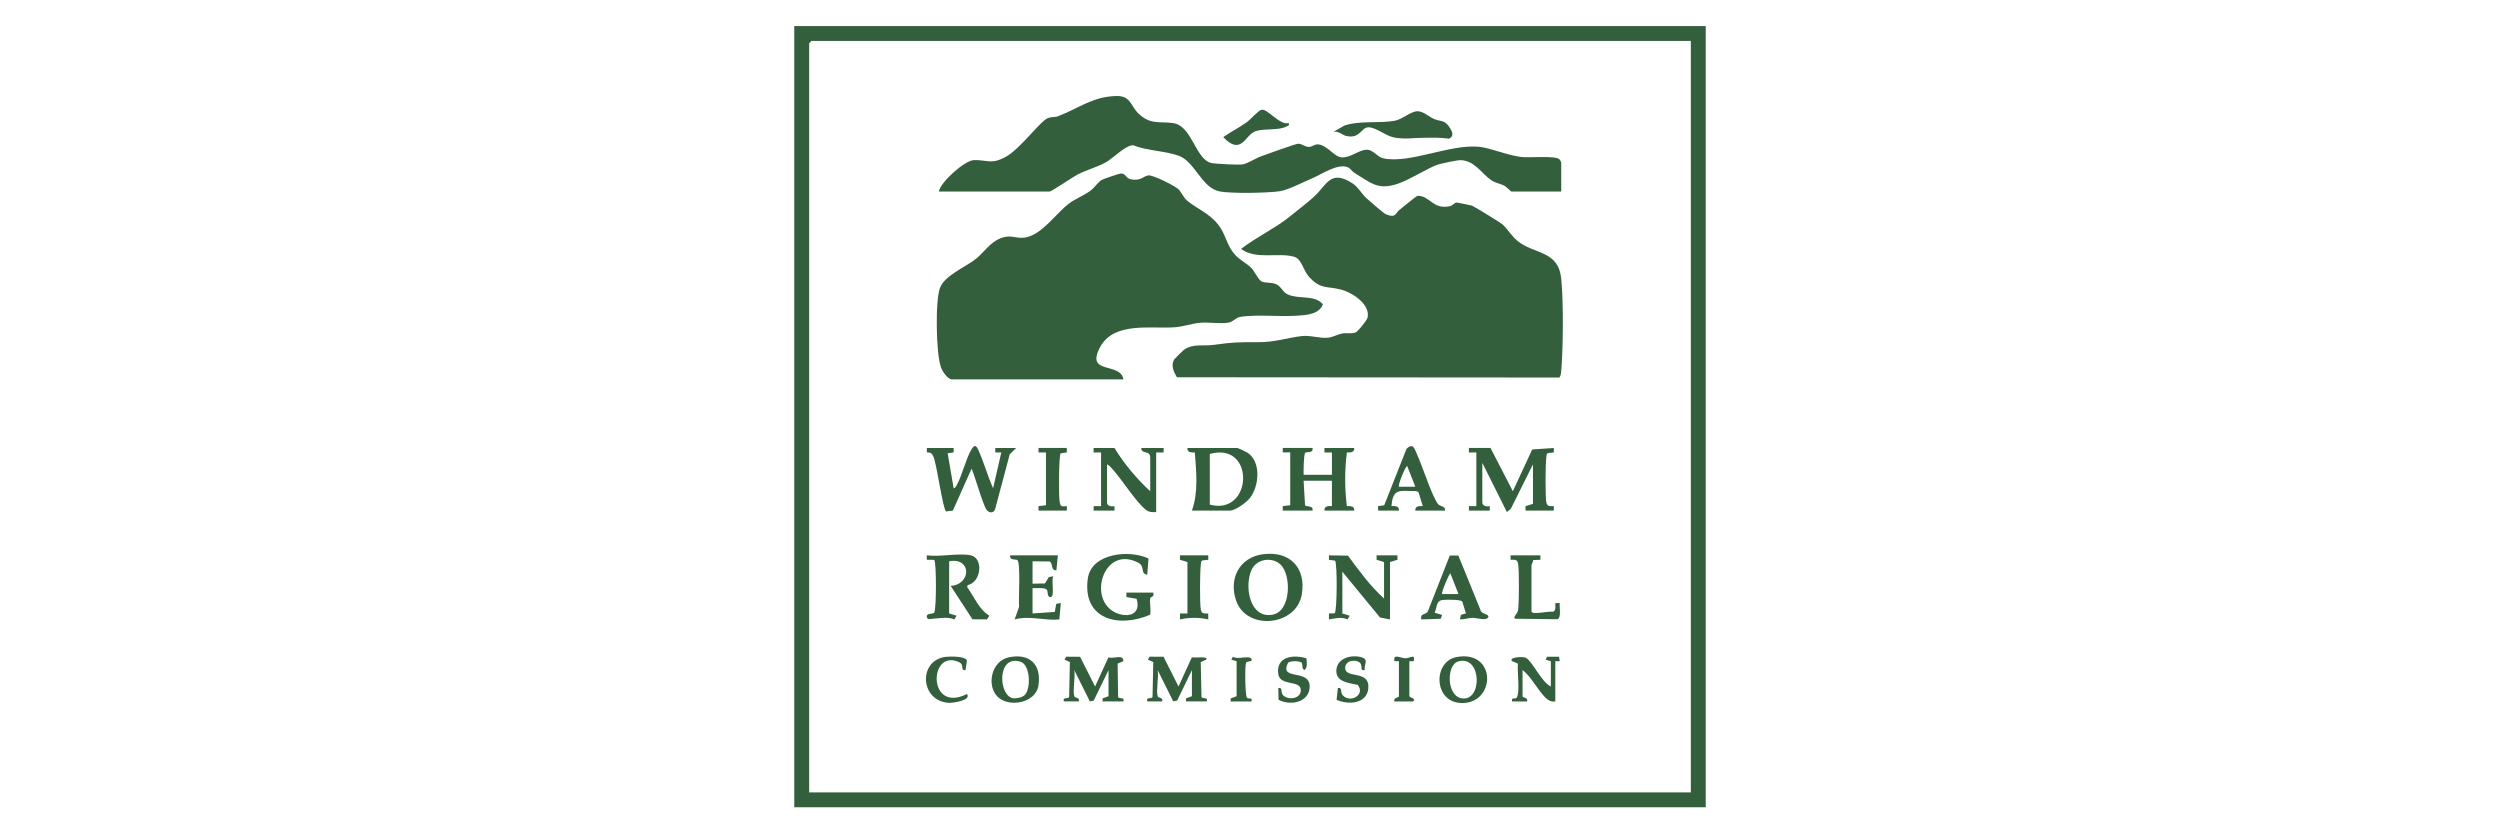 <?xml version="1.0" encoding="UTF-8"?> <svg xmlns="http://www.w3.org/2000/svg" width="192" height="64" viewBox="0 0 192 64" fill="none"><g clip-path="url(#clip0_6853_33994)"><path d="M131 2V62H61V2H131ZM129.856 3.145H62.315L62.144 3.317V60.855H129.856V3.145Z" fill="#335F3C"></path><path d="M107.476 16.122C107.692 15.957 108.777 15.044 108.865 15.041C109.812 15.007 110.039 16.133 111.36 15.831C111.56 15.785 111.724 15.565 111.841 15.555C111.903 15.549 112.946 15.758 113.049 15.791C113.18 15.832 115.25 17.108 115.387 17.229C115.772 17.57 116.085 18.124 116.529 18.491C117.823 19.559 119.681 19.198 119.904 21.41C120.08 23.146 120.053 26.637 119.91 28.398C119.893 28.607 119.893 28.818 119.763 28.995L90.388 28.973C90.135 28.559 89.908 28.063 90.179 27.603C90.206 27.557 90.867 26.905 90.926 26.863C91.633 26.369 92.431 26.593 93.183 26.489C94.685 26.28 95.109 26.275 96.623 26.279C97.928 26.284 98.815 25.952 99.943 25.813C100.655 25.726 101.348 26.006 102.008 25.934C102.343 25.897 102.697 25.692 103.064 25.616C103.411 25.545 103.817 25.663 104.119 25.527C104.3 25.446 104.992 24.586 105.034 24.382C105.239 23.346 103.827 22.446 102.956 22.23C101.871 21.961 101.412 22.24 100.516 21.239C100.081 20.753 99.975 19.897 99.403 19.724C98.197 19.36 96.484 19.978 95.314 19.118C96.433 18.24 97.868 17.576 98.963 16.703C99.535 16.248 100.325 15.632 100.856 15.163C101.904 14.243 102.134 12.953 103.882 14.089C104.306 14.365 104.594 14.909 104.933 15.213C105.17 15.426 106.256 16.379 106.437 16.454C107.23 16.784 107.145 16.372 107.476 16.122Z" fill="#335F3C"></path><path d="M73.067 29.137C72.735 29.065 72.384 28.527 72.269 28.219C71.888 27.209 71.81 23.055 72.201 22.086C72.592 21.117 74.202 20.497 74.994 19.844C75.597 19.349 76.022 18.617 76.871 18.289C77.64 17.993 77.959 18.326 78.66 18.25C79.963 18.11 81.1 16.382 82.103 15.626C82.579 15.268 83.243 15.02 83.751 14.642C84.045 14.424 84.355 13.951 84.633 13.808C84.785 13.729 85.975 13.316 86.108 13.323C86.543 13.348 86.407 13.754 87.021 13.796C87.698 13.842 87.787 13.54 88.194 13.469C88.517 13.413 90.21 14.255 90.509 14.539C90.703 14.725 90.928 15.197 91.117 15.361C91.857 16.008 92.831 16.343 93.542 17.228C94.15 17.986 94.184 18.828 94.86 19.573C95.24 19.993 95.755 20.22 96.12 20.601C96.365 20.859 96.615 21.436 96.85 21.588C97.147 21.78 97.572 21.641 97.99 21.821C98.441 22.013 98.456 22.414 98.91 22.617C99.769 23.003 100.955 22.614 101.599 23.369C101.356 23.984 100.75 24.128 100.161 24.2C98.608 24.389 96.656 24.112 95.263 24.335C94.893 24.395 94.706 24.721 94.336 24.78C93.694 24.884 92.851 24.732 92.171 24.788C91.549 24.84 90.875 25.087 90.228 25.134C88.381 25.268 85.548 24.68 84.489 26.658C83.329 28.824 86.059 27.767 86.278 29.139H73.067V29.137Z" fill="#335F3C"></path><path d="M72.095 14.71C72.263 13.942 74.101 12.322 74.784 12.297C75.808 12.259 76.118 12.672 77.258 12.036C78.372 11.416 79.871 9.319 80.472 9.071C80.736 8.962 81.011 9.019 81.246 8.93C82.869 8.314 83.901 7.409 85.762 7.373C86.833 7.352 86.842 8.143 87.417 8.702C88.347 9.607 89.033 9.304 90.098 9.453C91.575 9.659 91.813 12.32 93.088 12.529C93.449 12.588 95.13 12.682 95.458 12.621C95.84 12.55 96.44 12.146 96.885 11.991C97.282 11.852 99.533 11.027 99.714 11.037C100.016 11.052 100.231 11.284 100.516 11.283C100.801 11.282 100.961 11.048 101.263 11.091C101.982 11.194 102.457 12.035 103.032 12.085C103.699 12.144 104.375 11.495 104.979 11.499C105.487 11.503 105.762 12.063 106.261 12.165C108.289 12.578 111.315 11.073 113.561 11.269C114.439 11.346 115.831 11.957 116.887 12.062C117.491 12.121 119.407 11.946 119.757 12.222C119.792 12.249 119.903 12.452 119.903 12.477V14.71H116.071C116.035 14.71 115.684 14.333 115.505 14.246C115.177 14.086 114.87 14.069 114.535 13.843C113.787 13.342 113.269 12.336 112.179 12.3C111.931 12.292 110.637 12.563 110.381 12.656C109.568 12.949 108.32 13.785 107.352 14.111C105.806 14.633 105.29 14.041 104.011 13.271C103.84 13.166 103.718 12.937 103.517 12.849C102.751 12.515 101.482 13.397 100.764 13.7C100.125 13.969 98.927 14.587 98.314 14.682C97.398 14.826 94.555 14.878 93.662 14.7C92.285 14.425 91.775 12.43 90.552 11.972C89.53 11.589 88.081 11.581 87.017 11.155C86.417 11.158 85.498 12.156 84.906 12.48C84.25 12.841 83.439 13.047 82.746 13.409C82.39 13.595 80.758 14.709 80.613 14.709H72.091L72.095 14.71Z" fill="#335F3C"></path><path d="M114.472 34.405L116.187 37.726L117.674 34.518L119.334 34.406V34.748L118.871 34.798C118.748 34.884 118.772 35.017 118.756 35.143C118.688 35.67 118.668 38.117 118.76 38.584C118.827 38.919 119.032 38.875 119.333 38.87V39.213H117.159V38.87L117.731 38.697V35.663L116.038 39.064L115.73 39.327L113.842 35.548V38.583C113.842 38.864 114.174 38.924 114.415 38.869V39.213H112.813V38.869H113.384V34.747H112.811V34.403H114.47L114.472 34.405Z" fill="#335F3C"></path><path d="M73.239 34.405V34.748L72.78 34.806L73.24 37.496C73.382 37.485 73.431 37.338 73.489 37.232C73.904 36.475 74.165 35.283 74.587 34.552C74.794 34.194 74.942 34.134 75.119 34.52C75.561 35.48 75.838 36.533 76.27 37.497L76.9 34.748H76.44V34.405H78.041L77.547 34.89L76.417 39.134C76.29 39.435 75.95 39.405 75.764 39.146C75.463 38.724 74.74 36.112 74.609 36.009L73.18 39.214L72.658 39.28C72.409 39.104 71.954 35.702 71.695 35.093C71.578 34.818 71.499 34.748 71.186 34.742L71.179 34.407H73.237L73.239 34.405Z" fill="#335F3C"></path><path d="M100.804 34.405C100.882 34.833 100.327 34.688 100.247 34.763C100.118 34.882 100.109 36.198 100.118 36.466H102.291V34.748H101.718V34.405H104.005C104.039 34.765 103.703 34.749 103.439 34.753C103.267 36.117 103.268 37.501 103.439 38.864C103.703 38.868 104.039 38.852 104.005 39.213H101.718C101.677 38.868 102.036 38.843 102.29 38.869V36.922H100.117L100.226 38.795C100.302 38.958 100.889 38.782 100.803 39.213H98.515V38.869L99.089 38.803V34.746H98.515V34.402H100.804V34.405Z" fill="#335F3C"></path><path d="M91.539 39.214C92.047 37.813 91.871 36.23 91.763 34.753C91.499 34.753 91.163 34.765 91.196 34.405H95.028C95.076 34.405 95.714 34.702 95.81 34.766C96.869 35.476 96.708 37.316 96 38.24C95.737 38.584 94.872 39.214 94.456 39.214H91.539ZM92.912 38.756C96.23 39.628 96.422 33.884 92.912 34.863V38.756Z" fill="#335F3C"></path><path d="M74.554 42.649C75.562 42.866 75.353 44.731 74.318 44.935L74.279 45.092C74.825 45.84 75.169 46.785 75.983 47.287L75.801 47.568L74.684 47.561L73.01 44.995C74.605 44.898 74.634 42.781 72.895 43.106V47.113L73.466 47.287L73.29 47.566C72.75 47.349 72.186 47.488 71.636 47.519C71.5 47.527 71.231 47.631 71.181 47.397C71.106 47.053 71.691 47.188 71.756 47.038C71.922 46.659 71.922 43.162 71.746 42.997L71.179 42.99V42.647C72.142 42.789 73.667 42.455 74.554 42.647V42.649Z" fill="#335F3C"></path><path d="M97.002 42.564C99.054 42.296 100.327 43.602 99.977 45.656C99.564 48.08 95.776 48.456 94.948 46.164C94.339 44.48 95.166 42.803 97.002 42.564ZM98.363 43.375C97.715 42.744 96.522 42.91 96.127 43.749C95.545 44.988 95.955 47.548 97.744 47.205C99.174 46.93 99.174 44.163 98.363 43.375Z" fill="#335F3C"></path><path d="M85.592 34.405C86.324 35.606 87.303 36.778 88.337 37.725V35.149C88.337 34.54 87.649 34.919 87.65 34.405H89.366V34.748H88.794V39.328C88.502 39.345 88.236 39.341 87.999 39.151C87.208 38.512 86.176 36.839 85.421 36.007C85.31 35.884 85.173 35.724 85.02 35.664V38.584C85.02 38.866 85.351 38.925 85.593 38.87V39.214H83.99V38.87H84.562V34.748H83.989V34.405H85.59H85.592Z" fill="#335F3C"></path><path d="M103.092 47.114L103.662 47.289L103.486 47.568C102.993 47.361 102.557 47.489 102.063 47.572V47.116L102.502 47.1C102.691 46.98 102.713 43.301 102.535 43.059L102.062 42.992V42.65L103.526 42.674C104.373 43.824 105.234 45.013 106.295 45.969V43.164L105.722 42.991V42.649H107.325V42.991L106.753 43.164V47.572L105.985 47.424L103.093 43.908V47.114H103.092Z" fill="#335F3C"></path><path d="M102.406 10.129L103.239 9.648C104.441 9.238 105.898 9.49 107.1 9.277C107.733 9.165 108.333 8.543 108.868 8.542C109.287 8.542 109.728 8.947 110.103 9.122C110.604 9.356 110.921 9.173 111.307 9.748C111.518 10.061 111.726 10.454 111.275 10.655C110.632 10.547 109.97 10.578 109.322 10.582C108.569 10.588 107.878 10.713 107.066 10.559C106.405 10.435 105.677 9.769 105.09 9.777C104.531 9.784 104.466 10.675 103.405 10.447C103.093 10.381 102.804 10.036 102.407 10.127L102.406 10.129Z" fill="#335F3C"></path><path d="M88.565 45.511C88.698 45.839 88.357 45.843 88.339 45.932C88.275 46.232 88.424 47.051 88.321 47.213C85.909 48.253 83.113 47.576 83.543 44.434C83.811 42.478 86.737 42.193 88.206 42.894L88.108 44.137C87.53 44.053 87.999 43.507 87.388 43.199C84.797 41.889 83.548 45.882 85.55 46.986C86.465 47.49 87.685 47.294 87.292 45.987L86.507 45.855V45.511H88.567H88.565Z" fill="#335F3C"></path><path d="M81.245 42.649L81.13 43.794C80.674 43.847 80.892 43.224 80.601 43.122L79.3 43.108V44.826L80.254 44.807L80.549 44.323L80.9 44.253C80.687 44.562 81.091 45.959 80.616 45.855C80.382 45.737 80.513 45.373 80.375 45.27C80.157 45.108 79.576 45.186 79.299 45.168V47.114L81.008 46.994L81.118 46.379L81.471 46.313L81.357 47.572C80.21 47.687 79.051 47.252 77.926 47.572L78.267 46.598C78.208 46.063 78.402 43.228 78.133 43.013C78.023 42.925 77.513 43.075 77.582 42.649H81.242H81.245Z" fill="#335F3C"></path><path d="M112 42.663L113.704 46.853C113.714 47.151 114.412 47.159 114.299 47.398C114.155 47.709 113.436 47.447 113.097 47.449C112.759 47.451 112.463 47.578 112.127 47.571L112.195 47.218L112.585 47.113L112.3 46.197C112.165 46.034 111.076 46.045 110.805 46.078C110.263 46.145 110.382 46.629 110.181 47.056L110.755 47.231L110.643 47.522L109.155 47.574C109.044 47.078 109.468 47.243 109.65 46.975L111.344 42.667L112.002 42.665L112 42.663ZM112.013 45.625L111.385 44.023C111.22 44.216 110.669 45.541 110.756 45.625H112.013Z" fill="#335F3C"></path><path d="M105.837 39.214V38.87L106.308 38.803L108.019 34.472C108.544 33.964 108.637 34.483 108.83 34.9C109.234 35.773 109.969 38.086 110.421 38.689C110.601 38.929 111.023 38.85 110.984 39.214H108.696C108.663 38.858 109.003 38.854 109.269 38.869L108.939 37.793L108.759 37.717C107.574 37.727 106.967 37.424 106.866 38.869C107.13 38.853 107.472 38.858 107.439 39.214H105.838H105.837ZM108.696 37.38L108.068 35.779C107.865 35.948 107.344 37.29 107.439 37.38H108.696Z" fill="#335F3C"></path><path d="M82.503 53.469C82.55 53.622 82.956 53.553 82.845 53.869H81.703C81.596 53.507 81.994 53.704 82.109 53.535L82.167 50.847L81.756 50.664L81.875 50.434L82.951 50.441L84.102 52.724L85.129 50.48C85.547 50.636 86.263 50.194 86.278 50.776L85.834 50.963L85.871 53.535C85.986 53.704 86.382 53.506 86.278 53.869H84.676V53.641L85.134 53.468V51.465L84.001 53.801L83.704 53.871L82.503 51.465C82.602 51.982 82.369 53.033 82.503 53.468V53.469Z" fill="#335F3C"></path><path d="M88.909 53.469C88.956 53.622 89.362 53.553 89.251 53.869H88.108C88.002 53.507 88.4 53.704 88.514 53.535L88.572 50.847L88.162 50.664L88.281 50.434L89.36 50.436L90.508 52.724L91.535 50.48C91.703 50.547 92.886 50.366 92.628 50.664L92.218 50.847L92.276 53.535C92.391 53.704 92.787 53.506 92.683 53.869H91.082V53.641L91.539 53.468V51.465L90.406 53.801L90.11 53.871L88.909 51.465C89.007 51.982 88.775 53.033 88.909 53.468V53.469Z" fill="#335F3C"></path><path d="M118.304 42.649V42.992L117.748 43.011C117.758 43.136 117.618 43.335 117.618 43.394V46.944C117.618 47.267 118.988 46.899 119.26 46.985C119.524 46.898 119.441 46.535 119.448 46.313H119.79C119.742 46.611 119.942 47.447 119.602 47.558L116.358 47.518C116.164 47.412 116.556 47.13 116.594 46.836C116.663 46.292 116.684 43.762 116.588 43.28C116.522 42.944 116.316 42.989 116.015 42.993V42.651H118.304V42.649Z" fill="#335F3C"></path><path d="M92.797 42.649V42.991L92.335 43.042C92.212 43.127 92.236 43.26 92.22 43.386C92.153 43.911 92.133 46.363 92.224 46.827C92.292 47.167 92.49 47.103 92.792 47.12L92.796 47.571C92.066 47.409 91.352 47.409 90.624 47.571V47.114H91.195V43.164L90.622 42.991V42.649H92.796H92.797Z" fill="#335F3C"></path><path d="M81.931 34.405V34.748L81.46 34.815C81.309 35.021 81.313 38.017 81.372 38.46C81.431 38.903 81.5 38.917 81.933 38.87V39.214H79.758V38.87L80.332 38.804V34.747H79.758V34.403H81.933L81.931 34.405Z" fill="#335F3C"></path><path d="M111.868 50.461C114.934 49.892 114.901 53.99 112.299 53.993C110.085 53.995 110.016 50.805 111.868 50.461ZM111.98 50.803C111.089 51.068 111.089 53.389 112.211 53.622C113.88 53.968 113.818 50.253 111.98 50.803Z" fill="#335F3C"></path><path d="M76.595 53.488C75.763 52.628 76.13 50.775 77.464 50.486C79.079 50.135 80.005 51.04 79.75 52.66C79.54 54 77.46 54.383 76.593 53.487L76.595 53.488ZM78.697 53.38C79.192 52.884 79.127 51.075 78.394 50.829C76.558 50.214 76.663 53.397 77.784 53.621C78.044 53.672 78.515 53.562 78.697 53.379V53.38Z" fill="#335F3C"></path><path d="M119.105 52.725V50.779L118.702 50.665L118.821 50.435H119.733L119.79 50.779H119.448V53.871C119.235 53.901 119.11 53.87 118.927 53.763C118.303 53.397 117.607 51.919 116.931 51.467V53.471C116.931 53.591 117.4 53.57 117.273 53.87H116.131C116.037 53.498 116.376 53.734 116.484 53.575C116.751 53.184 116.512 51.523 116.573 50.965L116.13 50.779C115.82 50.474 116.987 50.382 117.222 50.539C117.741 50.886 118.4 52.39 119.103 52.726L119.105 52.725Z" fill="#335F3C"></path><path d="M98.974 9.444C99.022 9.707 98.954 9.626 98.828 9.699C98.218 10.046 97.144 9.845 96.451 10.067C95.599 10.341 95.369 12.01 93.944 10.532C94.531 10.117 95.179 9.799 95.762 9.377C96.032 9.183 96.619 8.5 96.883 8.431C97.326 8.313 98.299 9.659 98.975 9.445L98.974 9.444Z" fill="#335F3C"></path><path d="M104.807 51.466C104.426 51.54 104.654 51.161 104.477 50.939C104.213 50.61 103.311 50.677 103.31 51.294C103.308 52.163 105.207 51.412 105.088 52.857C104.989 54.068 103.533 54.152 102.648 53.743L102.751 52.84C103.13 52.771 102.88 53.149 103.143 53.419C103.72 54.014 104.881 53.353 104.274 52.6C103.595 52.447 102.539 52.386 102.636 51.419C102.728 50.508 103.838 50.253 104.584 50.486C105.139 50.658 104.751 51.027 104.807 51.465V51.466Z" fill="#335F3C"></path><path d="M100.334 50.562C100.353 50.86 100.445 51.25 100.175 51.463C99.951 51.347 100.058 51.034 99.98 50.917C99.863 50.74 99.144 50.741 98.936 50.884C98.145 52.376 100.771 51.238 100.572 52.886C100.438 53.988 99.023 54.2 98.189 53.74L98.174 52.841C98.571 52.778 98.294 53.174 98.567 53.42C98.982 53.796 99.899 53.657 99.901 53.011C99.904 52.181 98.304 52.741 98.169 51.758C97.986 50.422 99.326 50.245 100.335 50.562H100.334Z" fill="#335F3C"></path><path d="M74.152 51.466C73.718 51.516 74.108 51.071 73.668 50.862C71.331 49.753 71.199 54.839 74.266 53.298C74.626 53.794 73.162 53.998 72.854 53.978C70.681 53.828 70.512 50.813 72.521 50.463C72.846 50.407 74.15 50.362 74.258 50.736L74.151 51.467L74.152 51.466Z" fill="#335F3C"></path><path d="M107.438 50.779H107.096C106.963 50.156 107.568 50.554 107.948 50.555C108.328 50.556 108.678 50.159 108.581 50.778H108.239V53.469C108.239 53.577 108.803 53.627 108.525 53.871H107.096C106.969 53.569 107.438 53.591 107.438 53.469V50.779Z" fill="#335F3C"></path><path d="M94.971 50.779L94.568 50.665L94.687 50.435C95.041 50.696 95.966 50.289 96.113 50.609C96.226 50.855 95.785 50.757 95.707 50.885C95.594 51.047 95.619 53.368 95.761 53.575C95.87 53.734 96.207 53.497 96.115 53.87H94.514V53.642L94.972 53.469V50.779H94.971Z" fill="#335F3C"></path></g><defs><clipPath id="clip0_6853_33994"><rect width="70" height="60" fill="white" transform="translate(61 2)"></rect></clipPath></defs></svg> 
